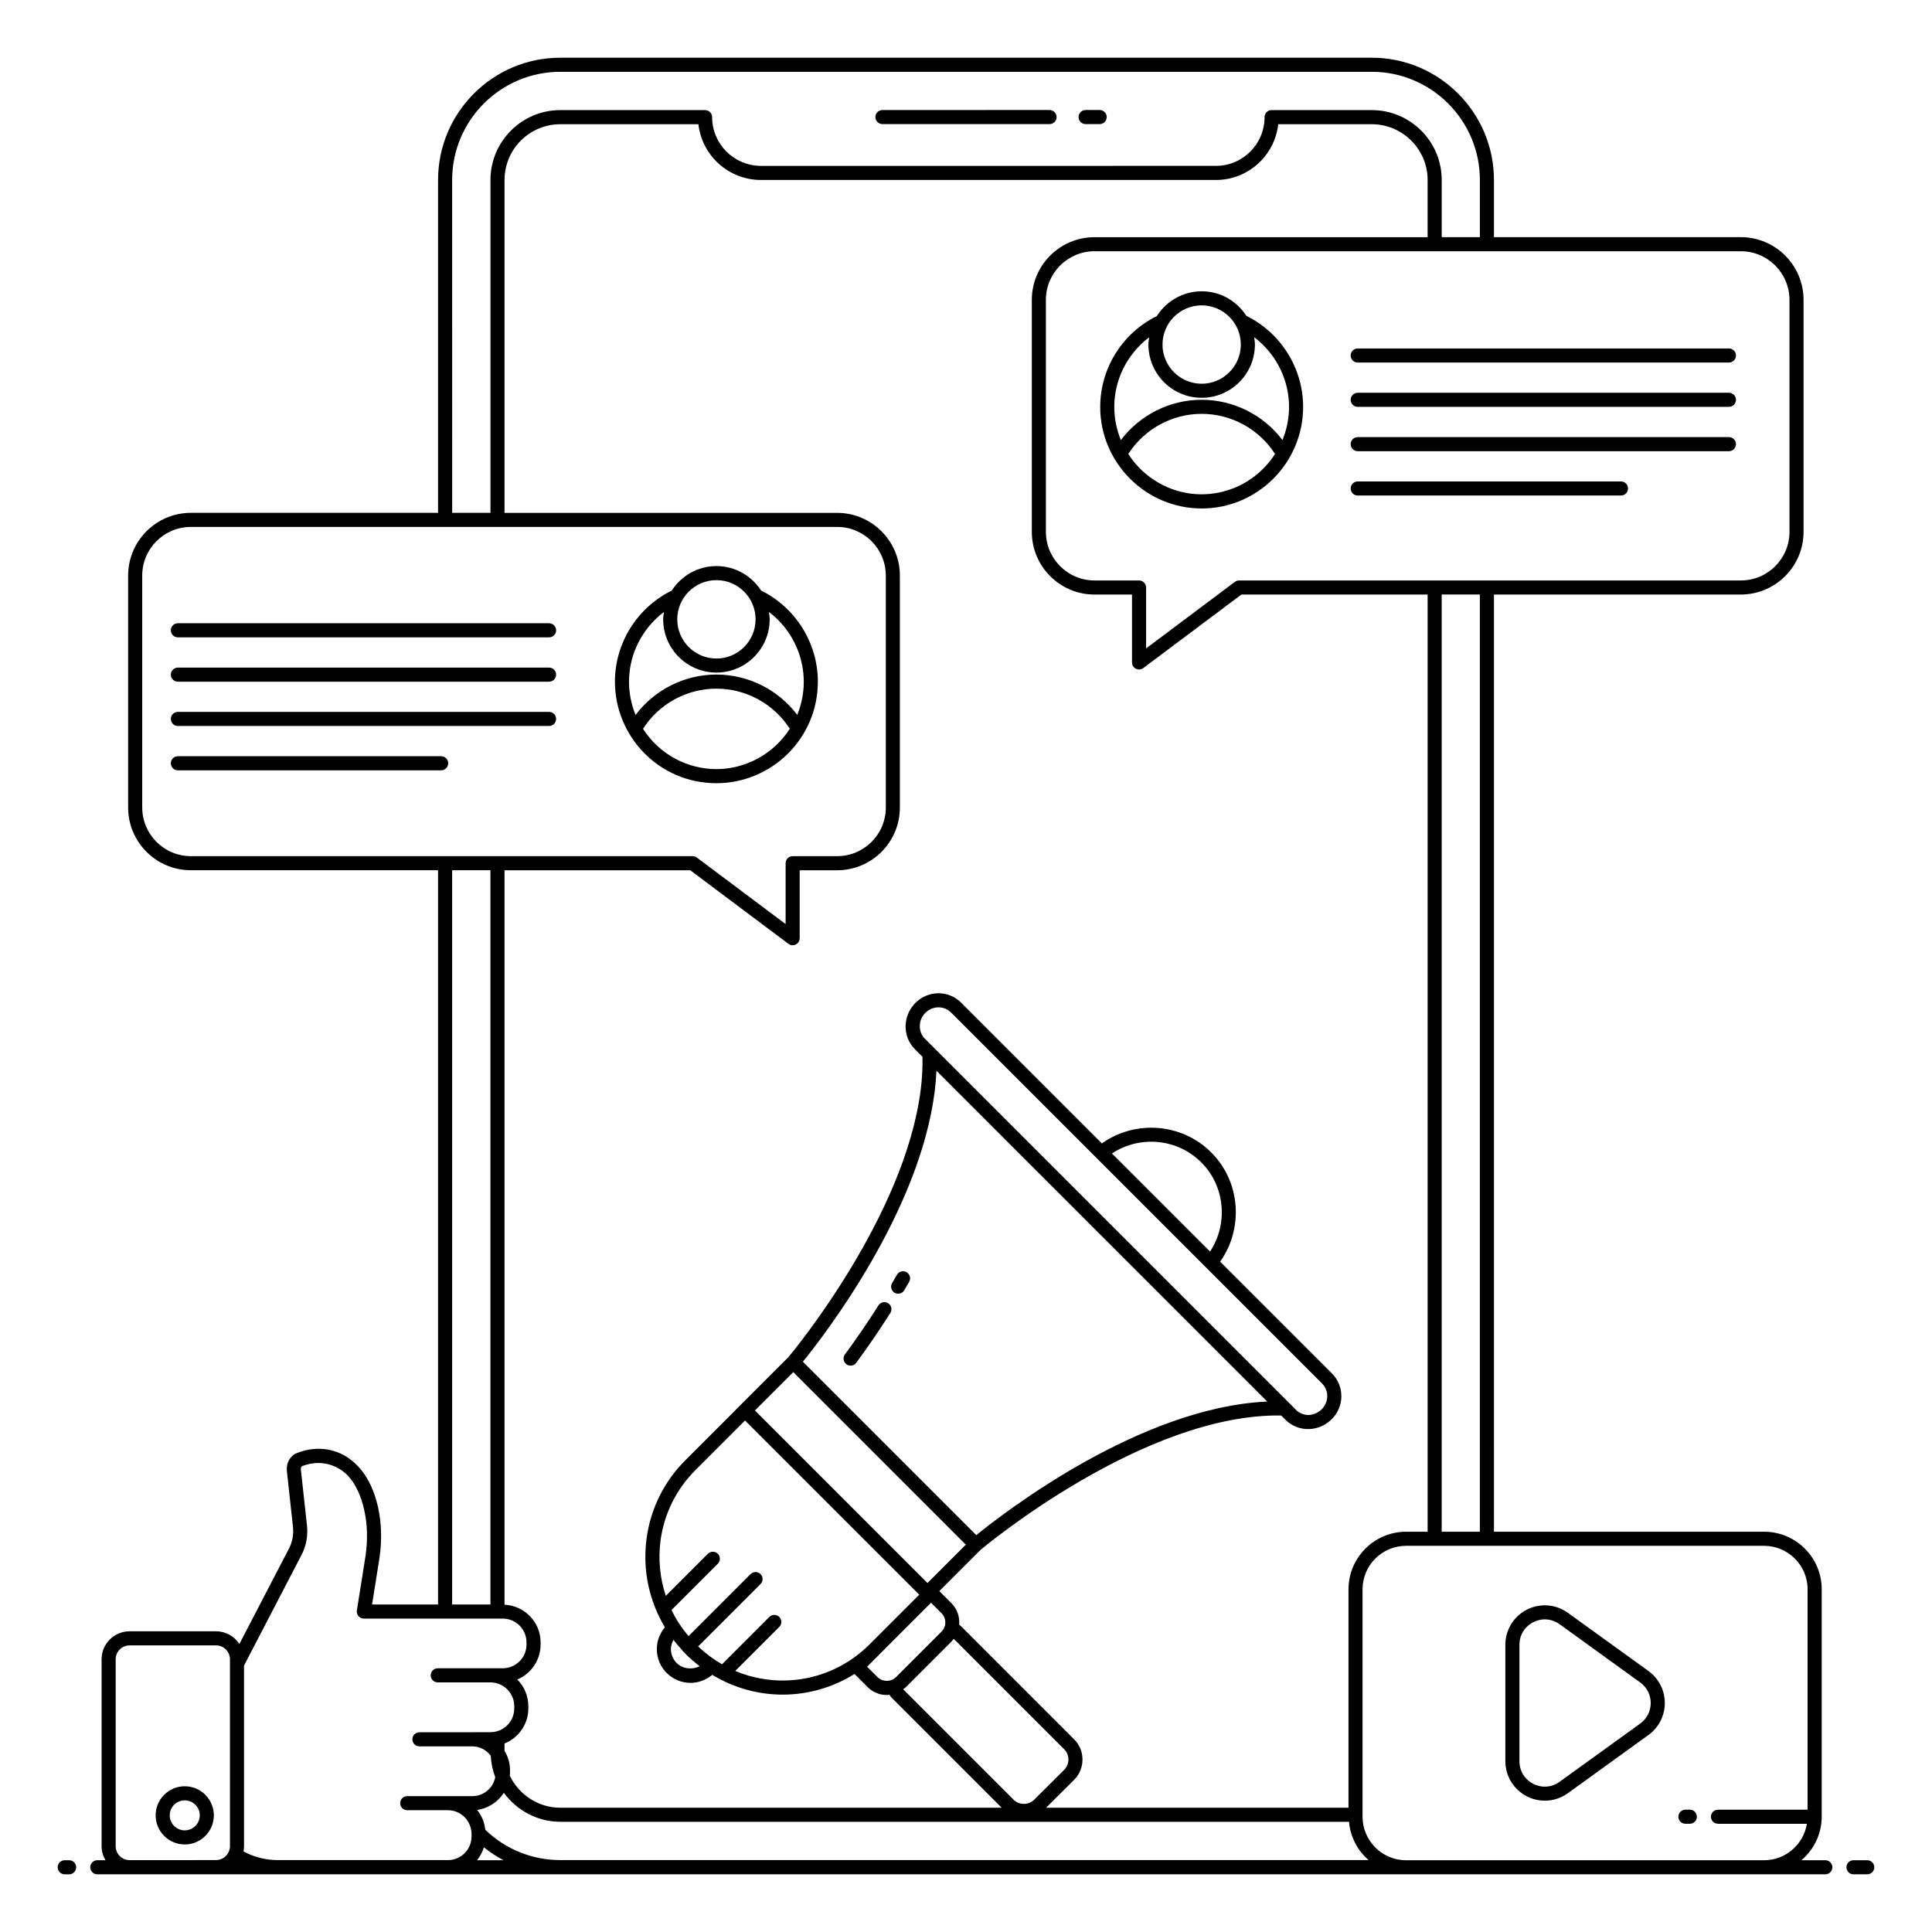 <?xml version="1.0" encoding="UTF-8"?>
<!-- Uploaded to: SVG Repo, www.svgrepo.com, Generator: SVG Repo Mixer Tools -->
<svg fill="#000000" width="800px" height="800px" version="1.1" viewBox="144 144 512 512" xmlns="http://www.w3.org/2000/svg">
 <g>
  <path d="m162.32 636.98h-1.168c-1.031 0-1.867 0.836-1.867 1.867s0.836 1.867 1.867 1.867h1.168c1.031 0 1.867-0.836 1.867-1.867 0-1.035-0.836-1.867-1.867-1.867z"/>
  <path d="m627.73 636.98h-6.332c3.262-2.801 5.375-6.902 5.375-11.527v-60.27c0-8.414-6.844-15.258-15.258-15.258h-71.602l-0.004-248.37h65.434c9.164 0 16.617-7.453 16.617-16.617v-61.473c0-9.164-7.457-16.617-16.617-16.617h-65.434v-15.16c0-17.863-14.531-32.395-32.395-32.395h-215.03c-17.863 0-32.391 14.531-32.391 32.395v88.219h-65.52c-9.164 0-16.617 7.457-16.617 16.621v61.473c0 9.164 7.457 16.617 16.617 16.617h65.516v194.59h-17.484l1.977-12.43c0.664-4.711 0.527-9.203-0.398-13.352-3.023-13.613-12.879-17.688-21.348-14.41-1.883 0.688-3.019 2.586-2.816 4.754l1.605 14.723c0.254 2.152-0.133 4.242-1.145 6.082l-13.035 25.082c-1.328-2.012-3.602-3.348-6.191-3.348h-22.91c-4.094 0-7.422 3.328-7.422 7.422v49.527c0 1.359 0.395 2.621 1.035 3.719h-2.164c-1.031 0-1.867 0.836-1.867 1.867s0.836 1.867 1.867 1.867h441.72 16.219c1.031 0 1.867-0.836 1.867-1.867 0-1.035-0.836-1.867-1.867-1.867zm-91.555-87.059h-10.113v-248.37h10.113zm-263.94 83.633c1.633 1.316 3.371 2.461 5.203 3.426h-7.027c0.82-1.004 1.438-2.156 1.824-3.426zm20.25 3.387c-7.492 0-14.516-2.863-19.871-8.031-0.223-1.988-0.977-3.805-2.168-5.266 2.949-0.395 5.516-2.106 7.086-4.527 3.473 4.738 8.98 7.672 14.957 7.672h209.01c0.359 4.055 2.281 7.629 5.195 10.152zm46.363-50.125 11.672-11.672c0.73-0.73 0.73-1.91 0-2.637-0.73-0.73-1.91-0.73-2.637 0l-12.543 12.543c-2.266-1.301-4.387-2.879-6.324-4.727l16.531-16.531c0.73-0.73 0.73-1.91 0-2.637-0.73-0.73-1.91-0.73-2.637 0l-16.441 16.441c-1.801-2.144-3.328-4.457-4.508-6.922l12.27-12.27c0.73-0.73 0.73-1.91 0-2.637-0.73-0.73-1.91-0.73-2.637 0l-11.148 11.148c-1.547-4.633-2.055-9.609-1.402-14.629 0.965-7.141 4.156-13.594 9.227-18.664l13.176-13.176 46.164 46.16-13.195 13.195c-9.762 9.73-23.859 11.953-35.566 7.012zm-16.371-8.234c0.715 0.941 1.492 1.836 2.305 2.715 0.078 0.125 0.137 0.258 0.246 0.367 0.062 0.062 0.141 0.086 0.207 0.137 0.191 0.199 0.352 0.414 0.543 0.609 1.148 1.148 2.379 2.18 3.644 3.152-1.969 0.988-4.504 0.746-6.098-0.848-0.984-0.984-1.527-2.297-1.527-3.699 0-0.875 0.281-1.684 0.68-2.434zm31.754-70.953 45.723 45.723-10.16 10.16-45.723-45.723zm84.453-57.945c7.32-4.856 17.324-4.016 23.668 2.359 6.336 6.305 7.16 16.297 2.328 23.637zm55.625 60.902c2.059 2.059 1.754 5.094-0.027 6.867-1.711 1.711-4.387 2.164-6.551 0.438l-98.918-98.918c-1.52-1.906-1.41-4.727 0.426-6.562 1.801-1.801 4.812-2.082 6.867-0.027zm-102.14-82.832 87.672 87.672c-33.645 1.5-69.664 29.348-77.113 35.398l-45.957-45.957c5.699-7.023 30.867-39.574 34.926-71.559 0.234-1.863 0.391-3.719 0.473-5.555zm-1.43 140.99 2.769 2.769c1.348 1.348 1.348 3.543 0 4.894l-12.051 12.051c-1.309 1.305-3.59 1.301-4.891 0l-2.769-2.769c0.637-0.645 17.934-17.938 16.941-16.945zm-6.644 22.348 12.051-12.051c0.23-0.23 0.41-0.488 0.605-0.742l29.285 29.285c1.484 1.484 1.48 3.918 0.004 5.418l-7.988 7.953c-1.453 1.461-3.953 1.465-5.422 0l-29.266-29.266c0.25-0.188 0.504-0.371 0.73-0.598zm117.27-25.906v57.879l-80.137-0.004 7.457-7.422c2.922-2.969 2.914-7.766-0.012-10.688l-29.781-29.785c-0.223-0.223-0.461-0.41-0.699-0.602 0.172-2.039-0.488-4.133-2.043-5.691l-3.215-3.215 10.926-10.926c1.312-1.105 43.445-36.168 79.676-35.613l1.125 1.125c3.398 3.398 8.867 3.254 12.266-0.148 3.277-3.269 3.508-8.668 0.027-12.148l-29.598-29.594c6.262-8.84 5.406-21.211-2.363-28.945-7.777-7.812-20.16-8.676-28.98-2.394l-37.266-37.266c-3.5-3.508-8.891-3.234-12.145 0.023-3.422 3.426-3.488 8.926-0.148 12.27l2.016 2.016c0.047 2.867-0.094 5.812-0.477 8.781-4.262 33.621-33.707 69.203-35.062 70.82l-14.137 14.137 0.008 0.008-13.176 13.176c-5.656 5.652-9.215 12.848-10.289 20.812-1.082 8.301 0.688 16.484 4.875 23.465-1.367 1.613-2.148 3.617-2.148 5.766 0 5.039 4.086 8.953 8.945 8.953 2.043 0 4.074-0.738 5.75-2.129 11.68 7.078 26.133 6.973 37.699-0.227l3.469 3.469c1.355 1.359 3.164 2.106 5.086 2.106 0.238 0 0.465-0.047 0.699-0.066 0.176 0.223 0.289 0.477 0.5 0.688l29.242 29.246h-116.97c-5.699 0-10.898-3.324-13.391-8.492 0.027-0.273 0.066-0.543 0.066-0.84v-0.633c0-1.852-0.527-3.609-1.453-5.102v-1.957c3.723-1.488 6.309-5.148 6.309-9.25v-0.633c0-2.758-1.117-5.262-2.926-7.078 3.621-1.512 6.172-5.082 6.172-9.23v-0.633c0-5.348-4.25-9.695-9.555-9.953v-194.64h49.223l26.012 19.496c0.328 0.246 0.723 0.375 1.117 0.375 1.039 0 1.867-0.844 1.867-1.867v-18h9.934c9.164 0 16.617-7.453 16.617-16.617v-61.477c0-9.164-7.457-16.621-16.617-16.621h-88.152v-88.219c0-8.148 6.629-14.777 14.777-14.777h36.605c0.93 8.301 8.012 14.777 16.574 14.777h120.58c8.527 0 15.574-6.477 16.504-14.777h24.77c8.168 0 14.816 6.629 14.816 14.777v15.16h-88.273c-9.164 0-16.617 7.453-16.617 16.617v61.473c0 9.164 7.457 16.617 16.617 16.617h9.934v18c0 0.707 0.402 1.352 1.031 1.668 0.262 0.133 0.551 0.195 0.836 0.195 0.398 0 0.789-0.125 1.117-0.375l26.012-19.496h49.344v248.37h-5.711c-8.414 0.008-15.258 6.856-15.258 15.27zm116.87-341.72v61.473c0 7.106-5.781 12.887-12.887 12.887h-132.98c-0.406 0-0.793 0.133-1.117 0.375l-23.52 17.629v-16.137c0-1.031-0.836-1.867-1.867-1.867h-11.801c-7.106 0-12.887-5.781-12.887-12.887l-0.004-61.473c0-7.106 5.781-12.887 12.887-12.887h171.28c7.109 0 12.891 5.781 12.891 12.887zm-354.41-31.777c0-15.805 12.855-28.664 28.66-28.664h215.04c15.801 0 28.66 12.859 28.66 28.66v15.16h-10.113v-15.16c0-10.207-8.32-18.512-18.547-18.512h-26.535c-1.031 0-1.867 0.836-1.867 1.867 0 7.121-5.773 12.914-12.871 12.914l-120.58 0.004c-7.141 0-12.949-5.793-12.949-12.914 0-1.031-0.836-1.867-1.867-1.867h-38.363c-10.207 0-18.512 8.305-18.512 18.512v88.219h-10.148zm-82.137 166.31v-61.473c0-7.106 5.781-12.887 12.887-12.887h67.363c0.008 0 0.012 0.004 0.02 0.004s0.012-0.004 0.02-0.004h13.848c0.008 0 0.012 0.004 0.02 0.004 0.008 0 0.012-0.004 0.02-0.004h90c7.106 0 12.887 5.781 12.887 12.887v61.473c0 7.106-5.781 12.887-12.887 12.887h-11.801c-1.031 0-1.867 0.836-1.867 1.867v16.137l-23.52-17.629c-0.324-0.242-0.715-0.375-1.117-0.375h-132.98c-7.106 0-12.887-5.781-12.887-12.887zm82.137 16.617h10.148v194.59h-10.148zm-40.055 181.72c1.375-2.488 1.914-5.356 1.562-8.266l-1.602-14.672c-0.031-0.352 0.074-0.762 0.418-0.887 2.039-0.789 6.09-1.707 10.301 1.074 3.621 2.449 5.312 7.144 6.09 10.652 0.832 3.711 0.945 7.758 0.352 11.988l-2.312 14.555c-0.176 1.133 0.699 2.16 1.844 2.16h36.797c3.477 0 6.309 2.812 6.309 6.269v0.633c0 3.457-2.832 6.269-6.309 6.269h-17.211c-1.031 0-1.867 0.836-1.867 1.867s0.836 1.867 1.867 1.867h13.98c3.469 0.008 6.293 2.832 6.293 6.305v0.633c0 2.891-2.039 5.457-4.894 6.102-0.449 0.109-0.922 0.168-1.414 0.168h-4.852c-0.027 0-0.047 0.012-0.074 0.016h-13.891c-1.031 0-1.867 0.836-1.867 1.867s0.836 1.867 1.867 1.867h13.977c0.016 0 0.027-0.008 0.039-0.008 1.945 0.016 3.711 0.93 4.879 2.481 0.109 1.961 0.496 3.871 1.195 5.691-0.566 2.926-3.074 5.031-6.125 5.031-1.188 0-18.129-0.008-17.203-0.008-1.031 0-1.867 0.836-1.867 1.867s0.836 1.867 1.867 1.867h10.902c0.012 0 0.02 0.008 0.035 0.008 3.344 0.055 6.027 2.75 6.117 6.269v0.672c0 3.457-2.797 6.269-6.231 6.269l-45.082-0.004c-3.164 0-6.184-0.742-8.969-2.203l-0.156-0.082c0.086-0.453 0.141-0.918 0.141-1.398v-47.875zm-49.113 27.395c0-2.035 1.656-3.688 3.688-3.688h22.914c2.035 0 3.688 1.656 3.688 3.688v49.527c0 0.484-0.105 0.941-0.277 1.363-0.004 0.004-0.008 0.004-0.008 0.008-0.02 0.031-0.016 0.07-0.035 0.102-0.57 1.297-1.863 2.211-3.371 2.211l-22.91 0.008c-2.035 0-3.688-1.656-3.688-3.688zm341.96 53.25c-6.356 0-11.527-5.172-11.527-11.527v-60.27c0-6.356 5.172-11.527 11.527-11.527h94.891c6.356 0 11.527 5.172 11.527 11.527v58.402h-23.746c-1.031 0-1.867 0.836-1.867 1.867s0.836 1.867 1.867 1.867h23.559c-0.898 5.465-5.621 9.66-11.34 9.66z"/>
  <path d="m638.84 636.98h-3.652c-1.031 0-1.867 0.836-1.867 1.867s0.836 1.867 1.867 1.867l3.652-0.004c1.031 0 1.867-0.836 1.867-1.867s-0.836-1.863-1.867-1.863z"/>
  <path d="m377.86 176.89h44.277c1.031 0 1.867-0.836 1.867-1.867s-0.836-1.867-1.867-1.867l-44.277 0.004c-1.031 0-1.867 0.836-1.867 1.867 0 1.027 0.836 1.863 1.867 1.863z"/>
  <path d="m431.7 176.89h3.727c1.031 0 1.867-0.836 1.867-1.867s-0.836-1.867-1.867-1.867h-3.727c-1.031 0-1.867 0.836-1.867 1.867s0.836 1.867 1.867 1.867z"/>
  <path d="m503.81 240.08h98.371c1.031 0 1.867-0.836 1.867-1.867s-0.836-1.867-1.867-1.867h-98.371c-1.031 0-1.867 0.836-1.867 1.867 0 1.035 0.836 1.867 1.867 1.867z"/>
  <path d="m503.81 251.82h98.371c1.031 0 1.867-0.836 1.867-1.867s-0.836-1.867-1.867-1.867h-98.371c-1.031 0-1.867 0.836-1.867 1.867 0 1.035 0.836 1.867 1.867 1.867z"/>
  <path d="m503.81 263.57h98.371c1.031 0 1.867-0.836 1.867-1.867s-0.836-1.867-1.867-1.867h-98.371c-1.031 0-1.867 0.836-1.867 1.867s0.836 1.867 1.867 1.867z"/>
  <path d="m503.81 275.32h69.77c1.031 0 1.867-0.836 1.867-1.867s-0.836-1.867-1.867-1.867l-69.77 0.004c-1.031 0-1.867 0.836-1.867 1.867 0 1.027 0.836 1.863 1.867 1.863z"/>
  <path d="m289.51 309.17h-98.371c-1.031 0-1.867 0.836-1.867 1.867s0.836 1.867 1.867 1.867h98.371c1.031 0 1.867-0.836 1.867-1.867s-0.836-1.867-1.867-1.867z"/>
  <path d="m289.51 320.92h-98.371c-1.031 0-1.867 0.836-1.867 1.867s0.836 1.867 1.867 1.867h98.371c1.031 0 1.867-0.836 1.867-1.867s-0.836-1.867-1.867-1.867z"/>
  <path d="m289.51 332.66h-98.371c-1.031 0-1.867 0.836-1.867 1.867s0.836 1.867 1.867 1.867h98.371c1.031 0 1.867-0.836 1.867-1.867s-0.836-1.867-1.867-1.867z"/>
  <path d="m260.91 344.41h-69.77c-1.031 0-1.867 0.836-1.867 1.867s0.836 1.867 1.867 1.867h69.77c1.031 0 1.867-0.836 1.867-1.867s-0.836-1.867-1.867-1.867z"/>
  <path d="m462.47 278.75c14.762 0 26.871-12.07 26.871-26.906 0-10.254-5.894-19.641-15.031-24.129-2.512-3.91-6.875-6.523-11.852-6.523-5 0-9.379 2.637-11.883 6.574-9.125 4.477-15.008 13.836-15.008 24.078-0.004 14.836 12.121 26.906 26.902 26.906zm8.512-5.398c-0.094 0.039-0.191 0.062-0.285 0.098-10.609 4.074-21.961-0.223-27.688-9.141 4.223-6.586 11.566-10.637 19.445-10.637s15.223 4.051 19.445 10.637c-2.75 4.285-6.742 7.379-10.918 9.043zm-8.527-48.43c5.723 0 10.375 4.66 10.375 10.391 0 5.723-4.652 10.379-10.375 10.379s-10.379-4.656-10.379-10.379c0-5.731 4.656-10.391 10.379-10.391zm-13.918 8.477c-0.086 0.633-0.195 1.258-0.195 1.914 0 7.777 6.332 14.109 14.113 14.109 7.777 0 14.109-6.332 14.109-14.109 0-0.664-0.105-1.301-0.195-1.941 8.312 6.293 11.555 17.359 7.496 27.254-5.023-6.652-12.949-10.68-21.41-10.68s-16.391 4.027-21.41 10.684c-4.086-9.93-0.777-20.988 7.492-27.23z"/>
  <path d="m360.74 324.65c0-10.246-5.898-19.648-15.047-24.152-2.516-3.891-6.867-6.484-11.832-6.484-4.973 0-9.328 2.602-11.844 6.5-9.152 4.5-15.055 13.895-15.055 24.137 0 14.422 11.582 26.906 26.906 26.906 14.523 0 26.871-11.781 26.871-26.906zm-46.336 12.496c4.215-6.594 11.566-10.648 19.457-10.648 7.879 0 15.227 4.051 19.445 10.637-4.391 6.836-11.895 10.688-19.445 10.688-7.434 0-14.93-3.664-19.457-10.676zm19.457-39.402c5.723 0 10.375 4.66 10.375 10.391 0 5.723-4.652 10.379-10.375 10.379s-10.379-4.656-10.379-10.379c0-5.731 4.656-10.391 10.379-10.391zm-13.914 8.434c-0.09 0.645-0.199 1.285-0.199 1.953 0 7.781 6.332 14.109 14.113 14.109 7.777 0 14.109-6.328 14.109-14.109 0-0.668-0.105-1.309-0.199-1.957 8.379 6.367 11.516 17.516 7.504 27.277-5.023-6.66-12.953-10.688-21.414-10.688-8.469 0-16.402 4.035-21.422 10.699-1.145-2.793-1.746-5.789-1.746-8.812 0-7.34 3.539-14.141 9.254-18.473z"/>
  <path d="m381.07 486.59c0.887 0.523 2.031 0.23 2.559-0.652l1.309-2.25c0.516-0.895 0.207-2.035-0.684-2.547-0.898-0.516-2.035-0.211-2.551 0.684l-1.285 2.207c-0.531 0.891-0.234 2.035 0.652 2.559z"/>
  <path d="m368.31 505.55c0.336 0.246 0.723 0.363 1.109 0.363 0.57 0 1.137-0.262 1.5-0.762 3.117-4.227 6.152-8.672 9.027-13.207 0.555-0.871 0.297-2.023-0.574-2.574-0.863-0.551-2.023-0.293-2.574 0.578-2.832 4.461-5.82 8.832-8.883 12.992-0.609 0.832-0.434 2 0.395 2.609z"/>
  <path d="m192.96 632.8c4.254 0 7.711-3.457 7.711-7.711 0-4.25-3.457-7.711-7.711-7.711-4.254 0-7.711 3.457-7.711 7.711s3.457 7.711 7.711 7.711zm0-11.691c2.195 0 3.981 1.785 3.981 3.977 0 2.195-1.785 3.981-3.981 3.981-2.195 0-3.981-1.785-3.981-3.981 0-2.191 1.785-3.977 3.981-3.977z"/>
  <path d="m580.86 586.84-21.355-15.426c-3.199-2.312-7.367-2.625-10.879-0.836-3.508 1.797-5.691 5.363-5.691 9.309v30.852c0 5.891 4.801 10.461 10.457 10.461 2.152 0 4.293-0.672 6.117-1.988l21.355-15.426c5.773-4.176 5.773-12.77-0.004-16.945zm-2.188 13.922-21.355 15.426c-2.094 1.512-4.703 1.707-6.988 0.539-2.293-1.172-3.664-3.41-3.664-5.984v-30.852c0-2.574 1.371-4.812 3.664-5.984 2.289-1.172 4.906-0.969 6.988 0.535l21.355 15.426c3.715 2.68 3.719 8.207 0 10.895z"/>
  <path d="m591.82 623.58h-1.168c-1.031 0-1.867 0.836-1.867 1.867s0.836 1.867 1.867 1.867h1.168c1.031 0 1.867-0.836 1.867-1.867s-0.836-1.867-1.867-1.867z"/>
 </g>
</svg>